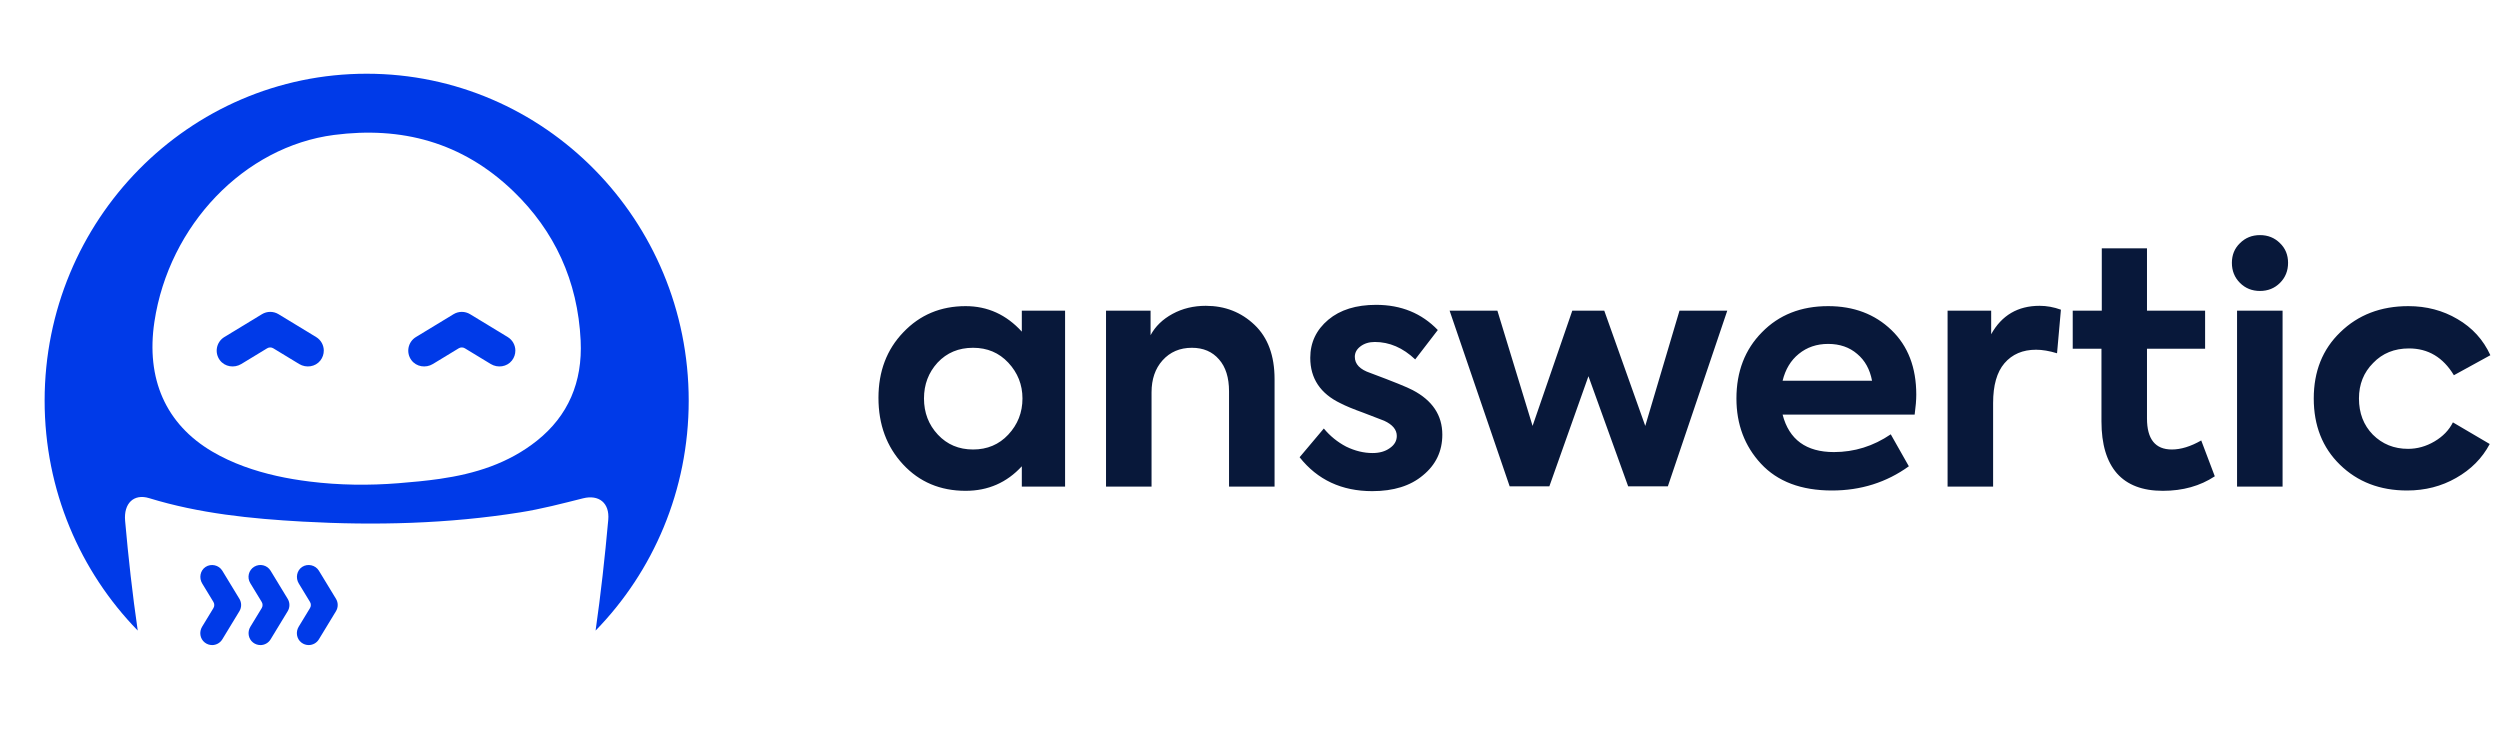<svg xmlns="http://www.w3.org/2000/svg" width="542" height="159" viewBox="0 0 542 159" fill="none"><g clip-path="url(#clip0_1_21)"><path d="M129.123 136.713C141.609 123.908 149.312 106.3 149.312 86.863C149.312 47.717 118.057 15.984 79.492 15.984C40.927 15.984 9.675 47.717 9.675 86.86C9.675 106.294 17.382 123.898 29.861 136.707C28.715 128.819 27.828 120.884 27.125 112.926C26.786 109.117 29.016 106.981 32.33 107.998C43.231 111.338 54.41 112.461 65.641 113.087C81.409 113.961 97.145 113.565 112.787 111.08C117.363 110.36 121.884 109.169 126.405 108.036C129.813 107.181 132.205 109.014 131.869 112.709C131.146 120.758 130.259 128.771 129.123 136.716V136.713ZM116.469 95.499C110.176 100.53 102.889 102.728 95.318 103.822C92.365 104.244 89.399 104.519 86.418 104.758C79.992 105.274 73.531 105.196 67.129 104.399C62.317 103.802 57.547 102.821 52.884 101.114C50.518 100.249 48.182 99.174 45.994 97.887C35.931 91.949 31.613 82.122 33.476 69.755C36.648 48.772 52.977 31.778 72.428 29.254C86.947 27.376 100.168 30.732 111.318 41.485C120.177 50.034 125.266 60.823 125.886 73.854C126.318 82.871 123.149 90.154 116.459 95.505L116.466 95.499H116.469Z" fill="#003AE8"></path><path d="M45.984 139.85C45.435 139.85 44.877 139.676 44.396 139.301C43.351 138.491 43.131 136.997 43.819 135.868L46.268 131.837C46.52 131.424 46.52 130.907 46.268 130.498L43.838 126.502C43.102 125.295 43.393 123.675 44.58 122.904C45.768 122.133 47.44 122.488 48.195 123.727L51.903 129.826C52.403 130.649 52.403 131.685 51.903 132.508L48.195 138.611C47.707 139.411 46.859 139.853 45.987 139.853L45.984 139.85Z" fill="#003AE8"></path><path d="M56.453 139.85C55.901 139.85 55.343 139.672 54.862 139.301C53.82 138.491 53.597 137 54.284 135.874L56.737 131.84C56.989 131.427 56.989 130.911 56.737 130.501L54.252 126.412C53.513 125.192 53.9 123.604 55.117 122.865C56.337 122.126 57.925 122.513 58.664 123.73L62.372 129.83C62.872 130.652 62.872 131.688 62.372 132.511L58.664 138.614C58.176 139.414 57.328 139.856 56.456 139.856L56.453 139.85Z" fill="#003AE8"></path><path d="M66.922 139.85C66.373 139.85 65.815 139.676 65.334 139.301C64.289 138.491 64.069 136.997 64.757 135.868L67.206 131.837C67.458 131.424 67.458 130.907 67.206 130.498L64.776 126.499C64.04 125.292 64.334 123.672 65.518 122.901C66.703 122.129 68.377 122.484 69.133 123.724L72.841 129.823C73.341 130.646 73.341 131.682 72.841 132.505L69.133 138.607C68.645 139.408 67.797 139.85 66.925 139.85H66.922Z" fill="#003AE8"></path><path d="M70.194 76.026C70.194 76.765 69.956 77.517 69.452 78.162C68.365 79.55 66.367 79.831 64.86 78.918L59.254 75.513C58.841 75.261 58.325 75.261 57.915 75.513L52.313 78.918C50.77 79.853 48.724 79.531 47.656 78.078C46.436 76.42 46.92 74.119 48.637 73.073L56.795 68.116C57.896 67.448 59.28 67.448 60.381 68.116L68.539 73.073C69.607 73.722 70.198 74.861 70.198 76.026H70.194Z" fill="#003AE8"></path><path d="M111.728 76.026C111.728 76.765 111.489 77.517 110.986 78.162C109.898 79.55 107.901 79.831 106.394 78.918L100.788 75.513C100.375 75.261 99.859 75.261 99.449 75.513L93.846 78.918C92.304 79.853 90.258 79.531 89.19 78.078C87.97 76.42 88.454 74.119 90.171 73.073L98.329 68.116C99.43 67.448 100.814 67.448 101.914 68.116L110.073 73.073C111.141 73.722 111.731 74.861 111.731 76.026H111.728Z" fill="#003AE8"></path></g><path d="M221.53 71.9V67.35H230.91V105.5H221.53V101.09C218.263 104.637 214.203 106.41 209.35 106.41C203.843 106.41 199.317 104.497 195.77 100.67C192.223 96.843 190.45 92.037 190.45 86.25C190.45 80.51 192.247 75.773 195.84 72.04C199.433 68.26 203.937 66.37 209.35 66.37C214.11 66.37 218.17 68.213 221.53 71.9ZM221.67 86.39C221.67 83.403 220.643 80.813 218.59 78.62C216.583 76.473 214.04 75.4 210.96 75.4C207.833 75.4 205.267 76.473 203.26 78.62C201.3 80.767 200.32 83.357 200.32 86.39C200.32 89.47 201.323 92.083 203.33 94.23C205.337 96.377 207.88 97.45 210.96 97.45C214.04 97.45 216.583 96.377 218.59 94.23C220.643 92.037 221.67 89.423 221.67 86.39ZM249.655 105.5H239.785V67.35H249.445V72.67C250.471 70.757 252.058 69.217 254.205 68.05C256.351 66.883 258.755 66.3 261.415 66.3C265.568 66.3 269.091 67.677 271.985 70.43C274.878 73.183 276.325 77.103 276.325 82.19V105.5H266.455V84.85C266.455 81.863 265.731 79.553 264.285 77.92C262.838 76.24 260.878 75.4 258.405 75.4C255.791 75.4 253.668 76.31 252.035 78.13C250.448 79.903 249.655 82.213 249.655 85.06V105.5ZM297.505 106.48C290.878 106.48 285.628 104.03 281.755 99.13L287.005 92.9C288.358 94.533 289.968 95.84 291.835 96.82C293.748 97.753 295.662 98.22 297.575 98.22C299.068 98.22 300.305 97.87 301.285 97.17C302.312 96.47 302.825 95.583 302.825 94.51C302.825 93.157 301.915 92.06 300.095 91.22C299.535 90.987 298.018 90.403 295.545 89.47C293.352 88.677 291.718 88 290.645 87.44C286.258 85.34 284.065 82.05 284.065 77.57C284.065 74.257 285.372 71.503 287.985 69.31C290.552 67.163 294.005 66.09 298.345 66.09C303.758 66.09 308.215 67.91 311.715 71.55L306.815 77.92C304.155 75.4 301.238 74.14 298.065 74.14C296.805 74.14 295.755 74.467 294.915 75.12C294.122 75.727 293.725 76.473 293.725 77.36C293.725 78.947 294.845 80.113 297.085 80.86C302.078 82.727 305.135 83.963 306.255 84.57C310.548 86.81 312.695 90.03 312.695 94.23C312.695 97.823 311.295 100.763 308.495 103.05C305.788 105.337 302.125 106.48 297.505 106.48ZM335.903 105.43H327.293L314.273 67.35H324.633L332.263 92.34L340.873 67.35H347.803L356.693 92.34L364.113 67.35H374.473L361.593 105.43H352.983L344.373 81.56L335.903 105.43ZM415.448 85.55C415.448 86.717 415.331 88.163 415.097 89.89H386.468C387.868 95.303 391.578 98.01 397.598 98.01C402.031 98.01 406.138 96.727 409.917 94.16L413.838 101.09C408.984 104.59 403.431 106.34 397.178 106.34C390.504 106.34 385.371 104.403 381.778 100.53C378.231 96.703 376.458 91.99 376.458 86.39C376.458 80.557 378.301 75.773 381.988 72.04C385.674 68.26 390.458 66.37 396.338 66.37C401.891 66.37 406.464 68.097 410.058 71.55C413.651 75.003 415.448 79.67 415.448 85.55ZM396.338 74.56C393.864 74.56 391.741 75.283 389.968 76.73C388.241 78.13 387.074 80.067 386.468 82.54H405.858C405.391 80.067 404.318 78.13 402.638 76.73C400.958 75.283 398.858 74.56 396.338 74.56ZM432.106 105.5H422.236V67.35H431.686V72.46C433.973 68.353 437.473 66.3 442.186 66.3C443.726 66.3 445.266 66.58 446.806 67.14L445.966 76.59C444.286 76.077 442.769 75.82 441.416 75.82C438.523 75.82 436.236 76.8 434.556 78.76C432.923 80.673 432.106 83.543 432.106 87.37V105.5ZM477.227 95.49L480.167 103.26C476.994 105.36 473.237 106.41 468.897 106.41C464.511 106.41 461.197 105.15 458.957 102.63C456.717 100.063 455.597 96.307 455.597 91.36V75.61H449.367V67.35H455.667V53.84H465.467V67.35H478.067V75.61H465.467V90.73C465.467 95.21 467.264 97.45 470.857 97.45C472.817 97.45 474.941 96.797 477.227 95.49ZM496.053 56.99C496.053 58.717 495.47 60.163 494.303 61.33C493.136 62.497 491.69 63.08 489.963 63.08C488.236 63.08 486.79 62.497 485.623 61.33C484.456 60.163 483.873 58.717 483.873 56.99C483.873 55.263 484.456 53.84 485.623 52.72C486.79 51.553 488.236 50.97 489.963 50.97C491.69 50.97 493.136 51.553 494.303 52.72C495.47 53.84 496.053 55.263 496.053 56.99ZM494.863 67.35V105.5H484.993V67.35H494.863ZM521.852 106.34C515.972 106.34 511.119 104.473 507.292 100.74C503.512 97.053 501.622 92.27 501.622 86.39C501.622 80.51 503.535 75.727 507.362 72.04C511.235 68.26 516.159 66.37 522.132 66.37C526.052 66.37 529.599 67.303 532.772 69.17C535.992 71.037 538.372 73.65 539.912 77.01L532.002 81.35C529.669 77.477 526.425 75.54 522.272 75.54C519.099 75.54 516.509 76.59 514.502 78.69C512.449 80.743 511.422 83.31 511.422 86.39C511.422 89.563 512.425 92.177 514.432 94.23C516.485 96.283 519.029 97.31 522.062 97.31C524.069 97.31 525.982 96.773 527.802 95.7C529.622 94.627 530.952 93.25 531.792 91.57L539.772 96.26C538.139 99.34 535.712 101.79 532.492 103.61C529.319 105.43 525.772 106.34 521.852 106.34Z" fill="#08183A"></path><defs><clipPath id="clip0_1_21"><rect width="159" height="159" fill="white"></rect></clipPath></defs></svg>